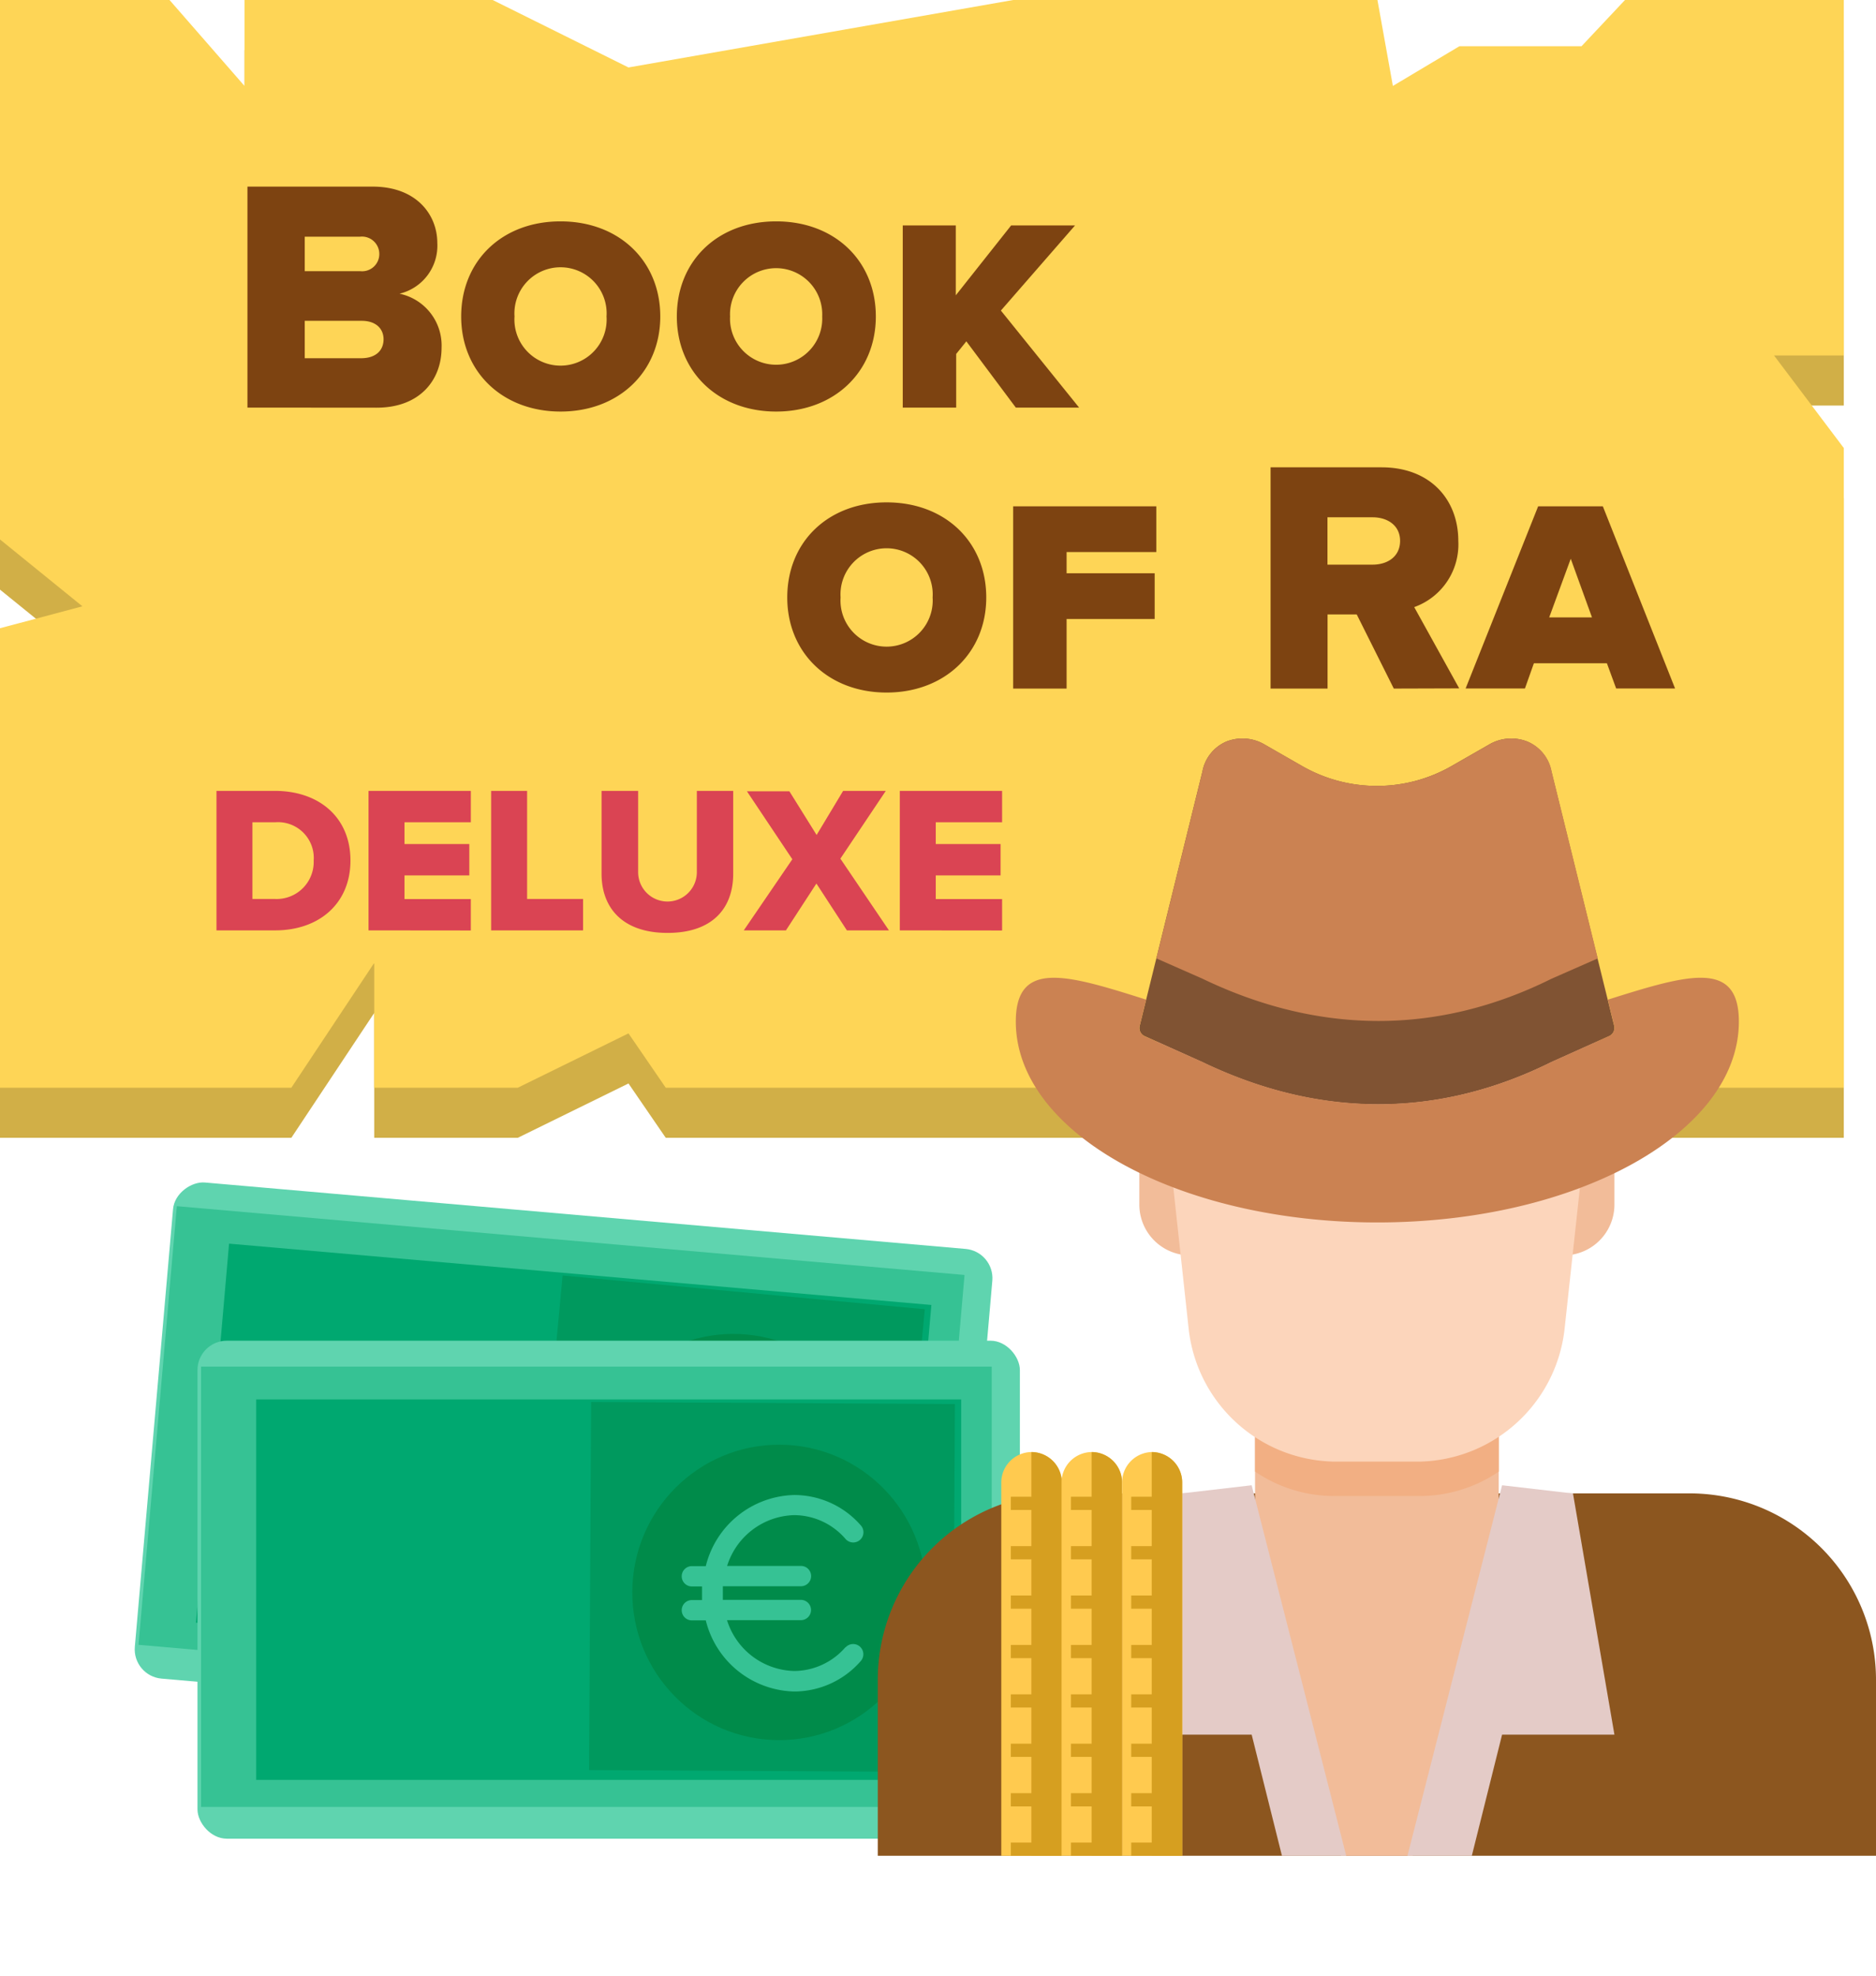 <svg xmlns="http://www.w3.org/2000/svg" xmlns:xlink="http://www.w3.org/1999/xlink" viewBox="0 0 184.68 194.48"><defs><style>.cls-1{fill:none}.cls-2{fill:#d1af47}.cls-3{fill:#fed556}.cls-4{fill:#7d4311}.cls-5{fill:#da4453}.cls-6{fill:#5fd4af}.cls-7{fill:#36c294}.cls-8{fill:#00a870}.cls-9{fill:#00995e}.cls-10{fill:#008b4a}.cls-11{clip-path:url(#clip-path)}.cls-12{fill:#8c561f}.cls-13{fill:#f2bc99}.cls-14{fill:#f2af83}.cls-15{fill:#fcd5bb}.cls-16{fill:#805333}.cls-17{fill:#cb8252}.cls-18{fill:#e4cbc7}.cls-19{fill:#ffca4f}.cls-20{fill:#d69f20}</style><clipPath id="clip-path"><path id="_Rectangle_" data-name="&lt;Rectangle&gt;" class="cls-1" d="M81.21 67.43h107.5v115.24H81.21z"/></clipPath></defs><title>book-of-ra-deluxe---book-of-ra-deluxe-kostenlos-spielen-%26-alle-infos-zum-novolinespiel</title><g id="Layer_2" data-name="Layer 2"><g id="Layer_2-2" data-name="Layer 2"><path id="_Path_" data-name="&lt;Path&gt;" class="cls-2" d="M181.51 39.92V4.93H159.97L155.69 9.49H143.67L137.12 13.39 135.6 4.93H99.74L61.87 11.58 48.5 4.93H24.07v8.46L16.69 4.93H0V58.04l8.11 6.57L0 66.78V112H28.68L36.84 99.71V112H50.97L61.87 106.65 65.54 112H128.22L141.17 106.65 152.51 112h29V49.03L174.64 39.92H181.51z"/><path id="_Path_2" data-name="&lt;Path&gt;" class="cls-3" d="M181.51 34.99V0H159.97L155.69 4.55H143.67L137.12 8.46 135.6.0H99.74L61.87 6.64 48.5.0H24.07V8.46L16.69.0H0V53.1L8.11 59.68.0 61.84V107.07H28.68L36.84 94.78V107.07H50.97L61.87 101.72 65.54 107.07H128.22L141.17 101.72 152.51 107.07h29V44.1L174.64 34.99H181.51z"/><g id="_Group_" data-name="&lt;Group&gt;"><path id="_Compound_Path_" data-name="&lt;Compound Path&gt;" class="cls-4" d="M24.36 40.12V18.37H36.69c4.34.0 6.36 2.8 6.36 5.54a4.86 4.86.0 0 1-3.72 5 5.21 5.21.0 0 1 4.14 5.32c0 3.16-2.12 5.9-6.39 5.9zM37.34 25a1.71 1.71.0 0 0-1.92-1.7H30v3.39h5.45A1.69 1.69.0 0 0 37.34 25zm.42 8.41c0-1.08-.78-1.83-2.15-1.83H30v3.68h5.64C36.95 35.23 37.76 34.55 37.76 33.37z"/><path id="_Compound_Path_2" data-name="&lt;Compound Path&gt;" class="cls-4" d="M45.4 31.15c0-5.45 4-9.36 9.78-9.36S65 25.71 65 31.15s-4.08 9.36-9.81 9.36S45.4 36.6 45.4 31.15zm14.31.0a4.54 4.54.0 1 0-9.06.0 4.54 4.54.0 1 0 9.06.0z"/><path id="_Compound_Path_3" data-name="&lt;Compound Path&gt;" class="cls-4" d="M66.63 31.15c0-5.45 4-9.36 9.78-9.36s9.81 3.91 9.81 9.36-4.08 9.36-9.81 9.36S66.63 36.6 66.63 31.15zm14.31.0a4.54 4.54.0 1 0-9.07.0 4.54 4.54.0 1 0 9.07.0z"/><path id="_Compound_Path_4" data-name="&lt;Compound Path&gt;" class="cls-4" d="M1e2 40.12 95.13 33.6l-1 1.24v5.28H88.87V22.19h5.22v6.88l5.45-6.88h6.29l-7.3 8.38 7.7 9.55z"/></g><g id="_Group_2" data-name="&lt;Group&gt;"><path id="_Compound_Path_5" data-name="&lt;Compound Path&gt;" class="cls-4" d="M77.5 58.81c0-5.45 4-9.36 9.78-9.36s9.81 3.91 9.81 9.36S93 68.17 87.28 68.17 77.5 64.26 77.5 58.81zm14.31.0a4.54 4.54.0 1 0-9.06.0 4.54 4.54.0 1 0 9.06.0z"/><path id="_Compound_Path_6" data-name="&lt;Compound Path&gt;" class="cls-4" d="M99.74 67.78V49.84h14.09v4.5H105v2.09h8.67v4.5H105v6.85z"/><path id="_Compound_Path_7" data-name="&lt;Compound Path&gt;" class="cls-4" d="M137.21 67.78l-3.65-7.3h-2.87v7.3h-5.61V46H136c4.83.0 7.56 3.2 7.56 7.24a6.55 6.55.0 0 1-4.34 6.52l4.43 8zm.62-14.54c0-1.5-1.21-2.32-2.71-2.32h-4.44v4.66h4.44C136.62 55.58 137.83 54.77 137.83 53.24z"/><path id="_Compound_Path_8" data-name="&lt;Compound Path&gt;" class="cls-4" d="M157.79 49.84l7.11 17.93h-5.8l-.91-2.48H151l-.88 2.48h-5.84l7.14-17.93zM154.63 55l-2.12 5.77h4.21z"/></g><g id="_Group_3" data-name="&lt;Group&gt;"><path id="_Compound_Path_9" data-name="&lt;Compound Path&gt;" class="cls-5" d="M21.31 91.58V77.85h5.76c4.32.0 7.43 2.59 7.43 6.85s-3.11 6.88-7.41 6.88zm9.57-6.87a3.52 3.52.0 0 0-3.79-3.77H24.85v7.55h2.22A3.65 3.65.0 0 0 30.88 84.7z"/><path id="_Compound_Path_10" data-name="&lt;Compound Path&gt;" class="cls-5" d="M36.28 91.58V77.85H46.35v3.09H39.82v2.14H46.2v3.09H39.82v2.33h6.53v3.09z"/><path id="_Compound_Path_11" data-name="&lt;Compound Path&gt;" class="cls-5" d="M48.35 91.58V77.85h3.54V88.49H57.4v3.09z"/><path id="_Compound_Path_12" data-name="&lt;Compound Path&gt;" class="cls-5" d="M59.22 86V77.85h3.6v8a2.89 2.89.0 0 0 5.78.0v-8h3.58V86c0 3.42-2.06 5.83-6.46 5.83S59.22 89.4 59.22 86z"/><path id="_Compound_Path_13" data-name="&lt;Compound Path&gt;" class="cls-5" d="M83.37 91.58l-3-4.61-3 4.61H73.22l4.78-7-4.47-6.69h4.18l2.68 4.3L83 77.85h4.2l-4.47 6.67 4.78 7.06z"/><path id="_Compound_Path_14" data-name="&lt;Compound Path&gt;" class="cls-5" d="M88.58 91.58V77.85H98.65v3.09H92.12v2.14H98.5v3.09H92.12v2.33h6.53v3.09z"/></g><g id="_Group_4" data-name="&lt;Group&gt;"><rect id="_Path_3" data-name="&lt;Path&gt;" class="cls-6" x="30.98" y="103.62" width="49.02" height="80.96" rx="2.89" ry="2.89" transform="translate(-92.9 186.83) rotate(-85.01)"/><path id="_Rectangle_2" data-name="&lt;Rectangle&gt;" class="cls-7" d="M15.37 122.03h77.84v43.34H15.37z" transform="translate(95.88 291.58) rotate(-175.01)"/><path id="_Path_4" data-name="&lt;Path&gt;" class="cls-8" d="M36.76 109.4h37.45v69.4H36.76z" transform="translate(-92.89 186.83) rotate(-85.01)"/><g id="_Group_5" data-name="&lt;Group&gt;"><path id="_Path_5" data-name="&lt;Path&gt;" class="cls-9" d="M53.42 127.34h36.23v35.81H53.42z" transform="translate(-79.72 203.01) rotate(-84.68)"/></g><g id="_Group_6" data-name="&lt;Group&gt;"><g id="_Group_7" data-name="&lt;Group&gt;"><g id="_Group_8" data-name="&lt;Group&gt;"><ellipse id="_Path_6" data-name="&lt;Path&gt;" class="cls-10" cx="72.18" cy="145.84" rx="14.54" ry="14.46" transform="translate(-79.72 204.19) rotate(-84.68)"/></g></g><path id="_Path_7" data-name="&lt;Path&gt;" class="cls-7" d="M78.21 151.77a6.71 6.71.0 0 1-5.24 1.9 7.11 7.11.0 0 1-6.13-5.59l7.24.63a1 1 0 1 0 .18-2L66.59 146c0-.22.0-.45.0-.67s.05-.45.09-.67l7.66.67a1 1 0 0 0 .18-2l-7.24-.63a7.11 7.11.0 0 1 7-4.44 6.71 6.71.0 0 1 4.83 2.78 1 1 0 1 0 1.62-1.2 8.7 8.7.0 0 0-6.28-3.58 9.19 9.19.0 0 0-9.28 6.26l-1.36-.12a1 1 0 0 0-.18 2l1 .09c0 .22-.07.44-.09.67s0 .45.0.67l-1-.09a1 1 0 0 0-.18 2l1.36.12a9.19 9.19.0 0 0 8.05 7.78 8.7 8.7.0 0 0 6.8-2.44 1 1 0 1 0-1.39-1.46z"/></g></g><g id="_Group_9" data-name="&lt;Group&gt;"><rect id="_Path_8" data-name="&lt;Path&gt;" class="cls-6" x="19.44" y="131.97" width="80.96" height="49.02" rx="2.89" ry="2.89"/><path id="_Rectangle_3" data-name="&lt;Rectangle&gt;" class="cls-7" d="M19.78 134.51h77.84v43.34H19.78z" transform="translate(117.41 312.37) rotate(-180)"/><path id="_Path_9" data-name="&lt;Path&gt;" class="cls-8" d="M25.22 137.75h69.4v37.45H25.22z"/><g id="_Group_10" data-name="&lt;Group&gt;"><path id="_Path_10" data-name="&lt;Path&gt;" class="cls-9" d="M57.89 138.32h36.23v35.81H57.89z" transform="translate(-80.65 231.35) rotate(-89.68)"/></g><g id="_Group_11" data-name="&lt;Group&gt;"><g id="_Group_12" data-name="&lt;Group&gt;"><g id="_Group_13" data-name="&lt;Group&gt;"><ellipse id="_Path_11" data-name="&lt;Path&gt;" class="cls-10" cx="76.71" cy="156.76" rx="14.54" ry="14.46" transform="translate(-80.48 232.58) rotate(-89.68)"/></g></g><path id="_Path_12" data-name="&lt;Path&gt;" class="cls-7" d="M83.23 162.14a6.71 6.71.0 0 1-5.06 2.34 7.11 7.11.0 0 1-6.6-5h7.27a1 1 0 1 0 0-2H71.16c0-.22.0-.44.0-.67s0-.45.0-.67h7.69a1 1 0 1 0 0-2H71.58a7.11 7.11.0 0 1 6.6-5 6.71 6.71.0 0 1 5.06 2.35 1 1 0 1 0 1.51-1.33 8.7 8.7.0 0 0-6.57-3 9.19 9.19.0 0 0-8.7 7H68.11a1 1 0 1 0 0 2h1c0 .22.0.44.0.67s0 .45.0.67h-1a1 1 0 1 0 0 2h1.37a9.19 9.19.0 0 0 8.7 7 8.7 8.7.0 0 0 6.56-3 1 1 0 1 0-1.51-1.33z"/></g></g><g id="_Clip_Group_" data-name="&lt;Clip Group&gt;"><g class="cls-11"><g id="_Group_14" data-name="&lt;Group&gt;"><path id="_Rectangle_4" data-name="&lt;Rectangle&gt;" class="cls-12" d="M104.76 147h61.57a18.35 18.35.0 0 1 18.35 18.35v29.12a0 0 0 0 1 0 0H86.41a0 0 0 0 1 0 0V165.36A18.35 18.35.0 0 1 104.76 147z"/><path id="_Path_13" data-name="&lt;Path&gt;" class="cls-13" d="M147.54 154.3 135.54 194.48 123.55 154.3V130.71H147.54V154.3z"/><path id="_Path_14" data-name="&lt;Path&gt;" class="cls-14" d="M123.55 144.85a13.85 13.85.0 0 0 7.72 2.41h8.56a13.85 13.85.0 0 0 7.72-2.41V130.71h-24z"/><path id="_Rectangle_5" data-name="&lt;Rectangle&gt;" class="cls-13" d="M112.16 111.34h7.73a0 0 0 0 1 0 0v12.23a0 0 0 0 1 0 0h-2.73a5 5 0 0 1-5-5v-7.23a0 0 0 0 1 0 0z"/><path id="_Rectangle_6" data-name="&lt;Rectangle&gt;" class="cls-13" d="M156.19 111.34h2.73a0 0 0 0 1 0 0v12.23a0 0 0 0 1 0 0h-7.73a0 0 0 0 1 0 0v-7.23a5 5 0 0 1 5-5z" transform="translate(310.12 234.91) rotate(-180)"/><path id="_Path_15" data-name="&lt;Path&gt;" class="cls-15" d="M139.82 143.87h-8.56A14.68 14.68.0 0 1 117 130.65l-3.27-30.1h43.58l-3.27 30.1A14.68 14.68.0 0 1 139.82 143.87z"/><g id="_Group_15" data-name="&lt;Group&gt;"><path id="_Compound_Path_15" data-name="&lt;Compound Path&gt;" class="cls-16" d="M158.91 101a.89.89.0 0 1-.52 1l-5.67 2.55c-11.14 5.54-22.81 5.55-34.36.0L112.7 102a.88.88.0 0 1-.51-1l6.18-25.06A4 4 0 0 1 120.71 73a4.31 4.31.0 0 1 3.82.31l3.7 2.12a14.79 14.79.0 0 0 14.62.0l3.7-2.12a4.31 4.31.0 0 1 3.82-.31 4 4 0 0 1 2.35 2.91zm0 0"/><path id="_Compound_Path_16" data-name="&lt;Compound Path&gt;" class="cls-17" d="M150.38 73a4.31 4.31.0 0 0-3.82.31l-3.7 2.12a14.79 14.79.0 0 1-14.62.0l-3.7-2.12a4.32 4.32.0 0 0-3.82-.31 4 4 0 0 0-2.34 2.91l-4.54 18.43 4.54 2c11.55 5.55 23.22 5.54 34.36.0l4.55-2-4.55-18.43A3.93 3.93.0 0 0 150.38 73zm0 0"/><path id="_Compound_Path_17" data-name="&lt;Compound Path&gt;" class="cls-17" d="M158.27 98.38l.64 2.6a.88.88.0 0 1-.51 1l-5.67 2.55c-11.14 5.54-22.81 5.55-34.36.0L112.7 102a.88.88.0 0 1-.51-1l.64-2.6C105 95.91 1e2 94.44 1e2 100.56c0 10.92 15.93 19.77 35.59 19.77s35.59-8.85 35.59-19.77c0-6.12-5-4.65-12.86-2.17zm0 0"/></g><g id="_Group_16" data-name="&lt;Group&gt;"><path id="_Path_16" data-name="&lt;Path&gt;" class="cls-18" d="M116.24 147.01 112.16 170.75H123.22L129.15 194.48H135.54L123.22 146.2 116.24 147.01z"/><path id="_Path_17" data-name="&lt;Path&gt;" class="cls-18" d="M154.85 147.01 158.93 170.75H147.87L141.94 194.48H135.54L147.87 146.2 154.85 147.01z"/></g><g id="_Group_17" data-name="&lt;Group&gt;"><path id="_Rectangle_7" data-name="&lt;Rectangle&gt;" class="cls-19" d="M101.53 142.93h0a3 3 0 0 1 3 3v48.59a0 0 0 0 1 0 0H98.57a0 0 0 0 1 0 0V145.89A3 3 0 0 1 101.53 142.93z"/><path id="_Rectangle_8" data-name="&lt;Rectangle&gt;" class="cls-20" d="M99.51 147.33h4.98v1.3H99.51z"/><path id="_Rectangle_9" data-name="&lt;Rectangle&gt;" class="cls-20" d="M99.51 152.19h4.98v1.3H99.51z"/><path id="_Rectangle_10" data-name="&lt;Rectangle&gt;" class="cls-20" d="M99.51 157.05h4.98v1.3H99.51z"/><path id="_Rectangle_11" data-name="&lt;Rectangle&gt;" class="cls-20" d="M99.51 161.92h4.98v1.3H99.51z"/><path id="_Rectangle_12" data-name="&lt;Rectangle&gt;" class="cls-20" d="M99.51 166.78h4.98v1.3H99.51z"/><path id="_Rectangle_13" data-name="&lt;Rectangle&gt;" class="cls-20" d="M99.51 171.64h4.98v1.3H99.51z"/><path id="_Rectangle_14" data-name="&lt;Rectangle&gt;" class="cls-20" d="M99.51 176.51h4.98v1.3H99.51z"/><path id="_Rectangle_15" data-name="&lt;Rectangle&gt;" class="cls-20" d="M99.51 181.37h4.98v1.3H99.51z"/><path id="_Rectangle_16" data-name="&lt;Rectangle&gt;" class="cls-20" d="M99.51 186.23h4.98v1.3H99.51z"/><path id="_Rectangle_17" data-name="&lt;Rectangle&gt;" class="cls-20" d="M99.51 191.1h4.98v1.3H99.51z"/><path id="_Path_18" data-name="&lt;Path&gt;" class="cls-20" d="M101.53 142.93v51.55h3V145.89A3 3 0 0 0 101.53 142.93z"/></g><g id="_Group_18" data-name="&lt;Group&gt;"><path id="_Rectangle_18" data-name="&lt;Rectangle&gt;" class="cls-19" d="M107.46 142.93h0a3 3 0 0 1 3 3v48.59a0 0 0 0 1 0 0H104.5a0 0 0 0 1 0 0V145.89A3 3 0 0 1 107.46 142.93z"/><path id="_Rectangle_19" data-name="&lt;Rectangle&gt;" class="cls-20" d="M105.43 147.33h4.98v1.3H105.43z"/><path id="_Rectangle_20" data-name="&lt;Rectangle&gt;" class="cls-20" d="M105.43 152.19h4.98v1.3H105.43z"/><path id="_Rectangle_21" data-name="&lt;Rectangle&gt;" class="cls-20" d="M105.43 157.05h4.98v1.3H105.43z"/><path id="_Rectangle_22" data-name="&lt;Rectangle&gt;" class="cls-20" d="M105.43 161.92h4.98v1.3H105.43z"/><path id="_Rectangle_23" data-name="&lt;Rectangle&gt;" class="cls-20" d="M105.43 166.78h4.98v1.3H105.43z"/><path id="_Rectangle_24" data-name="&lt;Rectangle&gt;" class="cls-20" d="M105.43 171.64h4.98v1.3H105.43z"/><path id="_Rectangle_25" data-name="&lt;Rectangle&gt;" class="cls-20" d="M105.43 176.51h4.98v1.3H105.43z"/><path id="_Rectangle_26" data-name="&lt;Rectangle&gt;" class="cls-20" d="M105.43 181.37h4.98v1.3H105.43z"/><path id="_Rectangle_27" data-name="&lt;Rectangle&gt;" class="cls-20" d="M105.43 186.23h4.98v1.3H105.43z"/><path id="_Rectangle_28" data-name="&lt;Rectangle&gt;" class="cls-20" d="M105.43 191.1h4.98v1.3H105.43z"/><path id="_Path_19" data-name="&lt;Path&gt;" class="cls-20" d="M107.46 142.93v51.55h3V145.89A3 3 0 0 0 107.46 142.93z"/></g><g id="_Group_19" data-name="&lt;Group&gt;"><path id="_Rectangle_29" data-name="&lt;Rectangle&gt;" class="cls-19" d="M113.38 142.93h0a3 3 0 0 1 3 3v48.59a0 0 0 0 1 0 0h-5.92a0 0 0 0 1 0 0V145.89A3 3 0 0 1 113.38 142.93z"/><path id="_Rectangle_30" data-name="&lt;Rectangle&gt;" class="cls-20" d="M111.36 147.33h4.98v1.3H111.36z"/><path id="_Rectangle_31" data-name="&lt;Rectangle&gt;" class="cls-20" d="M111.36 152.19h4.98v1.3H111.36z"/><path id="_Rectangle_32" data-name="&lt;Rectangle&gt;" class="cls-20" d="M111.36 157.05h4.98v1.3H111.36z"/><path id="_Rectangle_33" data-name="&lt;Rectangle&gt;" class="cls-20" d="M111.36 161.92h4.98v1.3H111.36z"/><path id="_Rectangle_34" data-name="&lt;Rectangle&gt;" class="cls-20" d="M111.36 166.78h4.98v1.3H111.36z"/><path id="_Rectangle_35" data-name="&lt;Rectangle&gt;" class="cls-20" d="M111.36 171.64h4.98v1.3H111.36z"/><path id="_Rectangle_36" data-name="&lt;Rectangle&gt;" class="cls-20" d="M111.36 176.51h4.98v1.3H111.36z"/><path id="_Rectangle_37" data-name="&lt;Rectangle&gt;" class="cls-20" d="M111.36 181.37h4.98v1.3H111.36z"/><path id="_Rectangle_38" data-name="&lt;Rectangle&gt;" class="cls-20" d="M111.36 186.23h4.98v1.3H111.36z"/><path id="_Rectangle_39" data-name="&lt;Rectangle&gt;" class="cls-20" d="M111.36 191.1h4.98v1.3H111.36z"/><path id="_Path_20" data-name="&lt;Path&gt;" class="cls-20" d="M113.38 142.93v51.55h3V145.89A3 3 0 0 0 113.38 142.93z"/></g></g></g></g></g></g></svg>